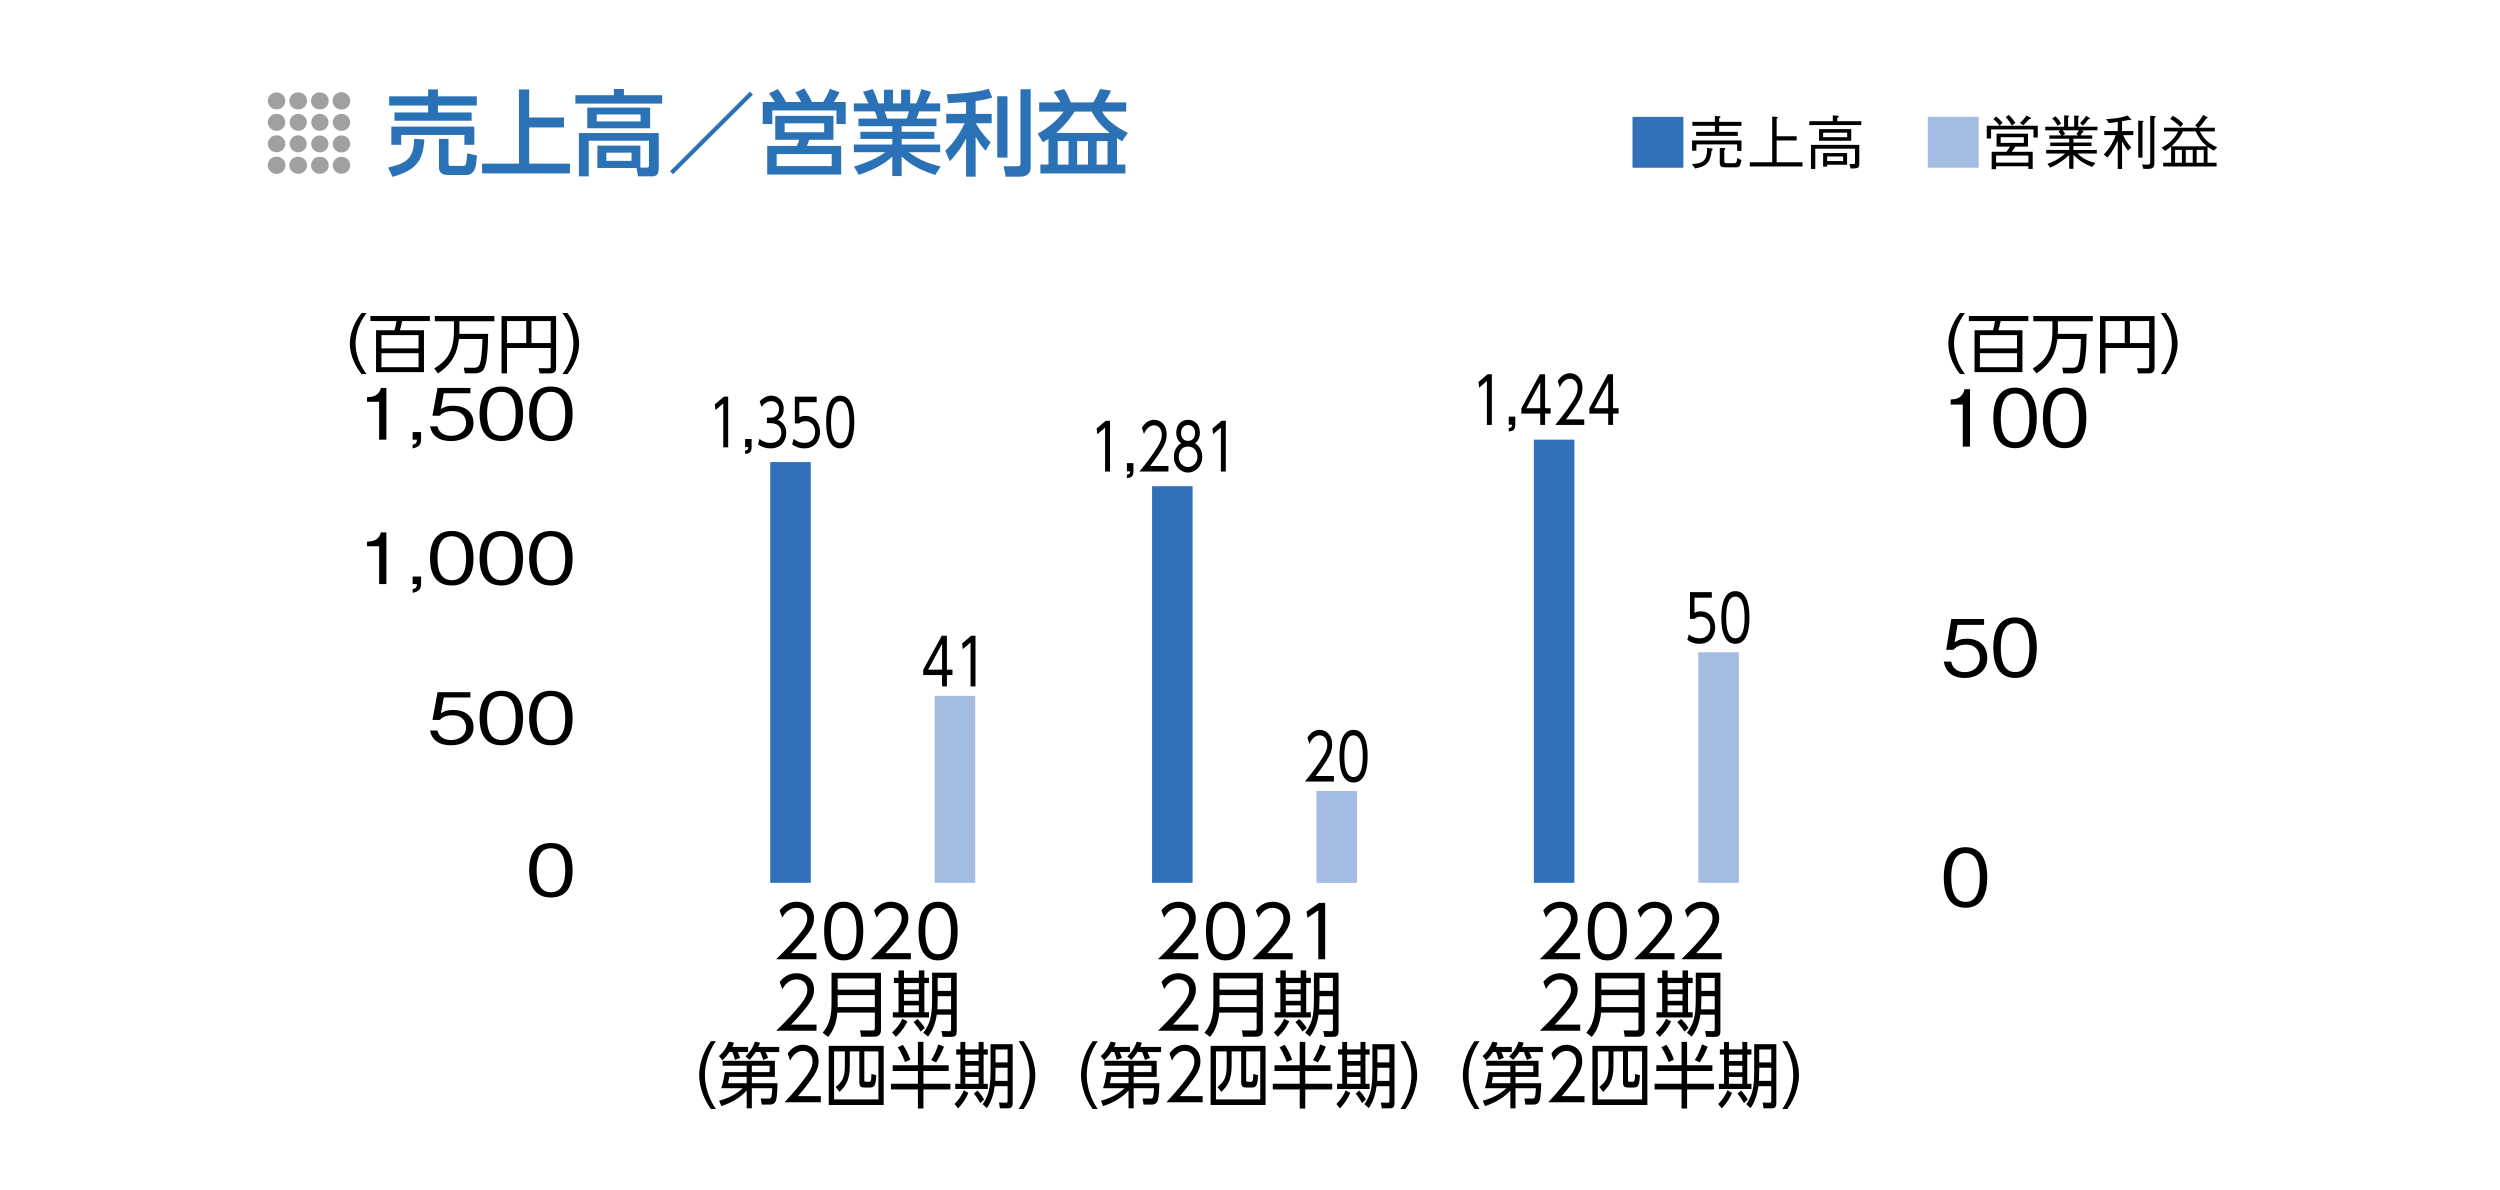 <?xml version="1.0" encoding="utf-8"?>
<!-- Generator: Adobe Illustrator 25.4.1, SVG Export Plug-In . SVG Version: 6.00 Build 0)  -->
<svg version="1.1" id="レイヤー_1" xmlns="http://www.w3.org/2000/svg" xmlns:xlink="http://www.w3.org/1999/xlink" x="0px"
	 y="0px" width="420px" height="200px" viewBox="0 0 420 200" enable-background="new 0 0 420 200" xml:space="preserve">
<g>
	<path fill="#3071B9" d="M282.808,19.633v8.549h-8.549v-8.549H282.808z"/>
</g>
<g>
	<path d="M287.544,25.336c-0.219,1.764-0.635,2.607-2.777,2.965l-0.516-0.754c1.656-0.049,2.579-0.396,2.549-2.707l0.675,0.088
		c0.089,0.01,0.258,0.041,0.258,0.139C287.732,25.137,287.613,25.265,287.544,25.336z M291.837,25.355v-1.092h-6.843v1.061h-0.725
		v-1.725h8.292v1.756H291.837z M288.823,21.14v1.01h3.124v0.676h-7.002V22.15h3.154v-1.01h-3.779v-0.666h3.779v-0.98l0.684,0.02
		c0.06,0,0.268,0.01,0.268,0.119c0,0.049-0.029,0.098-0.228,0.238v0.604h3.739v0.666H288.823z M291.61,28.111h-1.746
		c-0.694,0-0.942-0.129-0.942-0.832V24.84l0.685,0.029c0.09,0,0.248,0.029,0.248,0.139c0,0.09-0.119,0.158-0.179,0.199v1.814
		c0,0.277,0.021,0.396,0.417,0.396h1.16c0.367,0,0.516,0,0.615-0.873l0.685,0.357C292.364,28.111,292.026,28.111,291.61,28.111z"/>
	<path d="M293.963,27.963V27.26h3.769v-7.678l0.734,0.051c0.069,0,0.198,0.029,0.198,0.119c0,0.078-0.069,0.119-0.188,0.178v2.965
		h3.362v0.705h-3.362v3.66h4.344v0.703H293.963z"/>
	<path d="M303.955,21.012v-0.646h3.957v-1l0.804,0.088c0.06,0.01,0.208,0.029,0.208,0.129c0,0.09-0.069,0.129-0.268,0.258v0.525
		h4.036v0.646H303.955z M312.068,28.191c-0.238,0.109-0.556,0.119-1.171,0.119l-0.188-0.773c0.229,0.01,0.506,0.029,0.615,0.029
		c0.317,0,0.317-0.068,0.317-0.387v-2.191h-6.675v3.393h-0.725v-4.037h8.123v3.035C312.365,27.756,312.365,28.053,312.068,28.191z
		 M305.601,23.648v-1.953h5.405v1.953H305.601z M310.322,22.291h-4.037v0.764h4.037V22.291z M306.96,27.676v0.316h-0.675v-2.279
		h4.027v1.963H306.96z M309.647,26.287h-2.688v0.773h2.688V26.287z"/>
</g>
<g>
	<path fill="#A3BCE2" d="M332.415,19.633v8.549h-8.549v-8.549H332.415z"/>
</g>
<g>
	<path d="M335.343,19.562c0.387,0.297,0.704,0.596,1.092,1.061l-0.517,0.496h6.428v1.984h-0.725v-1.369h-7.121v1.527h-0.724v-2.143
		h2.132c-0.337-0.475-0.635-0.783-1.021-1.109L335.343,19.562z M341.493,25.504v2.877h-0.724v-0.447h-5.426v0.496H334.6v-2.926
		h2.479c0.277-0.367,0.437-0.625,0.595-0.873h-2.251v-2.172h5.276v2.172h-2.103c-0.238,0.357-0.407,0.576-0.646,0.873H341.493z
		 M340.769,27.318v-1.189h-5.426v1.189H340.769z M340.005,23.054h-3.889v0.951h3.889V23.054z M337.505,19.304
		c0.367,0.377,0.764,0.824,1.071,1.369l-0.585,0.406c-0.238-0.426-0.525-0.863-1.031-1.418L337.505,19.304z M339.35,20.654
		c0.517-0.467,0.823-0.834,1.111-1.24l0.645,0.338c0.06,0.029,0.119,0.078,0.119,0.139c0,0.109-0.188,0.119-0.317,0.129
		c-0.556,0.625-0.853,0.883-1.012,1.021L339.35,20.654z"/>
	<path d="M349.767,21.892l0.179,0.129c0.04,0.031,0.109,0.08,0.109,0.141c0,0.098-0.119,0.078-0.208,0.068
		c-0.119,0.248-0.219,0.367-0.338,0.516h1.983v0.566h-3.153v0.635h3.024v0.594h-3.024v0.654h3.928v0.596h-3.254
		c0.982,0.953,2.054,1.359,3.035,1.598l-0.575,0.654c-1.26-0.477-2.182-1.072-3.134-2.014v2.33h-0.715v-2.311
		c-0.704,0.686-1.616,1.408-3.203,2.123l-0.446-0.645c0.773-0.268,1.795-0.686,2.976-1.736h-3.193v-0.596h3.867v-0.654h-3.184
		v-0.594h3.184v-0.635h-3.332v-0.566h1.983c-0.148-0.277-0.248-0.416-0.446-0.635l0.288-0.219h-2.52v-0.594h3.174v-1.914
		l0.654,0.039c0.119,0.01,0.198,0.059,0.198,0.109c0,0.049-0.079,0.119-0.188,0.188v1.578h1.021v-1.885l0.654,0.039
		c0.139,0.01,0.188,0.061,0.188,0.09c0,0.049-0.079,0.119-0.159,0.188v1.568h3.233v0.594H349.767z M345.662,21.14
		c-0.188-0.398-0.357-0.686-0.883-1.24l0.525-0.357c0.437,0.387,0.675,0.684,0.972,1.209L345.662,21.14z M346.504,21.892
		c0.208,0.219,0.308,0.357,0.446,0.615l-0.396,0.238h2.568l-0.287-0.238c0.247-0.287,0.327-0.416,0.426-0.615H346.504z
		 M350.838,20.029c-0.277,0.426-0.535,0.723-0.922,1.09l-0.467-0.465c0.506-0.467,0.773-0.814,1.042-1.191l0.466,0.299
		c0.069,0.049,0.159,0.098,0.159,0.178C351.117,20.049,350.938,20.039,350.838,20.029z"/>
	<path d="M356.694,22.697c0.277,0.645,0.605,1.26,1.369,2.092l-0.575,0.516c-0.486-0.645-0.734-1.08-0.982-1.557V28.4h-0.724v-4.752
		c-0.427,0.953-0.893,1.826-1.726,2.816l-0.625-0.494c1.091-1.162,1.636-2.213,2.013-3.273h-1.934v-0.676h2.271v-1.547
		c-0.565,0.1-0.942,0.148-1.498,0.199l-0.466-0.664c1.487-0.061,2.459-0.209,3.62-0.596l0.525,0.555
		c0.03,0.031,0.089,0.1,0.089,0.139c0,0.051-0.049,0.08-0.108,0.08c-0.09,0-0.219-0.029-0.268-0.039
		c-0.179,0.039-0.407,0.088-1.171,0.217v1.656h1.895v0.676H356.694z M359.947,20.594v5.893h-0.724v-6.229l0.675,0.049
		c0.079,0.01,0.198,0.02,0.198,0.1C360.096,20.474,360.037,20.525,359.947,20.594z M361.931,19.83v7.678
		c0,0.723-0.486,0.873-1.141,0.873c-0.149,0-0.229,0-0.715-0.021l-0.208-0.742c0.229,0.02,0.625,0.049,0.853,0.049
		c0.517,0,0.517-0.178,0.517-0.566v-7.656l0.733,0.061c0.198,0.02,0.198,0.107,0.198,0.119
		C362.169,19.681,362.07,19.742,361.931,19.83z"/>
	<path d="M364.751,24.601c-0.348,0.307-0.586,0.506-1.012,0.773l-0.596-0.566c1.389-0.703,2.262-1.666,2.777-2.736h-2.37v-0.615
		h5.663l-0.417-0.396c0.596-0.605,0.982-1.141,1.35-1.756l0.625,0.357c0.029,0.02,0.108,0.068,0.108,0.119
		c0,0.078-0.089,0.1-0.218,0.119c-0.496,0.713-0.764,1.08-1.27,1.557h2.697v0.615h-2.509c0.733,1.457,1.766,2.172,2.916,2.688
		l-0.575,0.545c-0.377-0.188-0.596-0.326-1.052-0.645v2.678h1.518v0.625h-8.976v-0.625h1.339V24.601z M365.008,19.443
		c0.535,0.277,1.2,0.725,1.775,1.359l-0.467,0.545c-0.466-0.506-1.21-1.07-1.706-1.369L365.008,19.443z M370.791,24.582
		c-0.883-0.705-1.408-1.43-1.914-2.51h-2.152c-0.357,0.793-0.813,1.479-1.925,2.51H370.791z M365.415,27.338h1.141v-2.162h-1.141
		V27.338z M367.21,27.338h1.171v-2.162h-1.171V27.338z M369.035,25.176v2.162h1.19v-2.162H369.035z"/>
</g>
<path fill="#9FA0A0" d="M46.49,18.376h-0.048c-0.796,0-1.442-0.638-1.442-1.426c0-0.786,0.646-1.424,1.442-1.424h0.048
	c0.796,0,1.442,0.638,1.442,1.424C47.932,17.738,47.286,18.376,46.49,18.376"/>
<path fill="#9FA0A0" d="M50.137,18.377h-0.088c-0.798,0-1.446-0.64-1.446-1.424c0-0.788,0.648-1.428,1.446-1.428h0.088
	c0.794,0,1.442,0.64,1.442,1.428C51.579,17.737,50.931,18.377,50.137,18.377 M53.781,18.377h-0.088c-0.794,0-1.442-0.64-1.442-1.424
	c0-0.788,0.648-1.428,1.442-1.428h0.088c0.798,0,1.442,0.64,1.442,1.428C55.223,17.737,54.579,18.377,53.781,18.377 M57.341,18.377
	L57.341,18.377c-0.798,0-1.446-0.64-1.446-1.424c0-0.788,0.648-1.428,1.446-1.428c0.682,0,1.276,0.478,1.412,1.14
	c0.02,0.092,0.03,0.19,0.03,0.288C58.783,17.737,58.135,18.377,57.341,18.377"/>
<path fill="#9FA0A0" d="M57.388,18.376H57.34c-0.796,0-1.442-0.638-1.442-1.426c0-0.786,0.646-1.424,1.442-1.424h0.048
	c0.796,0,1.442,0.638,1.442,1.424C58.83,17.738,58.184,18.376,57.388,18.376"/>
<path fill="#9FA0A0" d="M57.388,21.981H57.34c-0.796,0-1.442-0.638-1.442-1.426c0-0.786,0.646-1.424,1.442-1.424h0.048
	c0.796,0,1.442,0.638,1.442,1.424C58.83,21.343,58.184,21.981,57.388,21.981"/>
<path fill="#9FA0A0" d="M57.388,25.604H57.34c-0.796,0-1.442-0.638-1.442-1.426c0-0.786,0.646-1.424,1.442-1.424h0.048
	c0.796,0,1.442,0.638,1.442,1.424C58.83,24.966,58.184,25.604,57.388,25.604"/>
<path fill="#9FA0A0" d="M46.49,21.981h-0.048c-0.796,0-1.442-0.638-1.442-1.426c0-0.786,0.646-1.424,1.442-1.424h0.048
	c0.796,0,1.442,0.638,1.442,1.424C47.932,21.343,47.286,21.981,46.49,21.981"/>
<path fill="#9FA0A0" d="M46.49,25.585h-0.048c-0.796,0-1.442-0.638-1.442-1.426c0-0.786,0.646-1.424,1.442-1.424h0.048
	c0.796,0,1.442,0.638,1.442,1.424C47.932,24.947,47.286,25.585,46.49,25.585"/>
<path fill="#9FA0A0" d="M50.107,21.981c-0.796,0-1.45-0.638-1.45-1.426c0-0.786,0.638-1.424,1.434-1.424h0.016
	c0.796,0,1.442,0.638,1.442,1.424C51.549,21.343,50.903,21.981,50.107,21.981"/>
<path fill="#9FA0A0" d="M53.74,21.981c-0.796,0-1.45-0.638-1.45-1.426c0-0.786,0.638-1.424,1.434-1.424h0.016
	c0.796,0,1.442,0.638,1.442,1.424C55.182,21.343,54.536,21.981,53.74,21.981"/>
<path fill="#9FA0A0" d="M53.74,25.604h-0.016c-0.796,0-1.442-0.638-1.442-1.426c0-0.786,0.646-1.424,1.442-1.424
	s1.45,0.638,1.45,1.424C55.174,24.966,54.536,25.604,53.74,25.604"/>
<path fill="#9FA0A0" d="M50.107,25.585h-0.016c-0.796,0-1.442-0.638-1.442-1.426c0-0.786,0.646-1.424,1.442-1.424
	s1.45,0.638,1.45,1.424C51.541,24.947,50.903,25.585,50.107,25.585"/>
<path fill="#9FA0A0" d="M57.388,29.19H57.34c-0.796,0-1.442-0.638-1.442-1.426c0-0.786,0.646-1.424,1.442-1.424h0.048
	c0.796,0,1.442,0.638,1.442,1.424C58.83,28.552,58.184,29.19,57.388,29.19"/>
<path fill="#9FA0A0" d="M46.489,29.188c-0.794,0-1.442-0.636-1.442-1.424c0-0.786,0.648-1.426,1.442-1.426
	c0.796,0,1.446,0.64,1.446,1.426C47.935,28.552,47.285,29.188,46.489,29.188 M50.137,29.188h-0.088
	c-0.798,0-1.446-0.636-1.446-1.424c0-0.786,0.648-1.426,1.446-1.426h0.088c0.794,0,1.442,0.64,1.442,1.426
	C51.579,28.552,50.931,29.188,50.137,29.188 M53.781,29.188h-0.088c-0.794,0-1.442-0.636-1.442-1.424
	c0-0.786,0.648-1.426,1.442-1.426h0.088c0.798,0,1.446,0.64,1.446,1.426C55.227,28.552,54.579,29.188,53.781,29.188"/>
<path fill="#9FA0A0" d="M46.49,29.19h-0.048c-0.796,0-1.442-0.638-1.442-1.426c0-0.786,0.646-1.424,1.442-1.424h0.048
	c0.796,0,1.442,0.638,1.442,1.424C47.932,28.552,47.286,29.19,46.49,29.19"/>
<g>
	<path fill="#2B71B5" d="M71.297,23.437c-0.265,3.883-1.591,5.146-5.349,6.285l-0.748-1.576c2.947-0.686,4.382-1.434,4.366-4.834
		L71.297,23.437z M65.372,16.185h6.55v-1.17h1.653v1.17h6.534v1.545h-6.534v1.168h5.66v1.389H66.276v-1.389h5.646V17.73h-6.55
		V16.185z M65.746,21.269h13.941v3.057h-1.668v-1.652h-10.62v1.652h-1.653V21.269z M80.14,26.135
		c-0.109,1.123-0.203,1.934-0.406,2.34c-0.437,0.857-1.029,0.92-1.31,0.92h-3.259c-0.469,0-1.42-0.141-1.42-1.232v-4.818h1.606
		v4.148c0,0.219,0.016,0.373,0.297,0.373h2.308c0.109,0,0.28-0.123,0.343-0.389c0.078-0.312,0.172-1.498,0.203-1.73L80.14,26.135z"
		/>
	<path fill="#2B71B5" d="M88.9,15.031v4.711h5.849v1.668H88.9v6.082h6.847v1.637H80.994v-1.637h6.191V15.031H88.9z"/>
	<path fill="#2B71B5" d="M111.244,17.402H96.663v-1.404h6.472v-1.045h1.685v1.045h6.425V17.402z M100.359,28.224v-3.758h7.22v3.695
		h1.076c0.249,0,0.374-0.094,0.374-0.404V23.64H98.908v5.988h-1.652v-7.268h13.411v5.988c0,1.248-0.826,1.279-0.951,1.279h-2.526
		l-0.25-1.404H100.359z M109.216,21.551H98.659v-3.479h10.558V21.551z M107.61,19.226h-7.36v1.17h7.36V19.226z M106.097,25.652
		h-4.226v1.371h4.226V25.652z"/>
	<path fill="#2B71B5" d="M126.505,15.888l-13.427,13.381l-0.515-0.5l13.427-13.379L126.505,15.888z"/>
	<path fill="#2B71B5" d="M134.595,17.137c-0.093-0.172-0.515-0.951-0.967-1.605l1.497-0.688c0.671,1.061,0.921,1.482,1.279,2.293
		h1.887c0.546-0.857,0.826-1.449,1.139-2.215l1.606,0.578c-0.312,0.686-0.796,1.402-0.968,1.637h2.012v3.711h-1.559v-2.291h-10.776
		v2.291h-1.606v-3.711h2.043c-0.515-0.795-0.826-1.232-0.982-1.449l1.466-0.719c0.328,0.438,0.78,1.045,1.389,2.168H134.595z
		 M140.023,23.484h-4.086l-0.359,1.029h5.739v4.803h-12.429v-4.803h4.975c0.172-0.328,0.312-0.656,0.39-1.029h-4.008v-4.023h9.778
		V23.484z M139.726,25.885h-9.247v2.012h9.247V25.885z M138.463,20.724h-6.644v1.496h6.644V20.724z"/>
	<path fill="#2B71B5" d="M157.127,29.394c-1.685-0.562-3.649-1.264-5.646-3.088v3.275h-1.575v-3.26
		c-0.998,0.873-2.339,1.934-5.63,3.057l-0.811-1.389c3.228-0.982,4.569-1.918,5.271-2.416h-5.286v-1.295h6.456v-0.936h-5.364v-1.201
		h5.364v-0.936h-5.692v-1.279h3.166c-0.062-0.248-0.28-0.967-0.421-1.215h-3.509v-1.342h2.448c-0.109-0.234-0.608-1.295-0.904-1.934
		l1.622-0.469c0.39,0.75,0.623,1.373,0.936,2.402h0.951v-2.293h1.528v2.293h1.356v-2.293h1.528v2.293h1.014
		c0.296-0.639,0.687-1.73,0.857-2.402l1.622,0.469c-0.047,0.141-0.39,1.107-0.857,1.934h2.401v1.342h-3.54
		c-0.078,0.201-0.374,1.045-0.437,1.215h3.353v1.279h-5.848v0.936h5.489v1.201h-5.489v0.936h6.472v1.295h-5.287
		c1.841,1.371,3.447,1.934,5.365,2.4L157.127,29.394z M152.323,19.928c0.109-0.248,0.234-0.592,0.374-1.215h-4.085
		c0.077,0.17,0.358,1.029,0.437,1.215H152.323z"/>
	<path fill="#2B71B5" d="M162.299,17.137c-0.857,0.078-1.684,0.125-3.01,0.188l-0.218-1.482c0.748-0.031,4.725-0.186,7.033-0.92
		l0.593,1.467c-0.483,0.156-1.107,0.344-2.792,0.576v2.168h2.698v1.576h-2.667c0.405,0.701,1.154,1.902,2.479,3.195l-0.842,1.42
		c-0.468-0.516-0.936-1.045-1.669-2.355v6.707h-1.606V23.25c-0.936,1.887-2.042,3.119-2.729,3.852l-0.749-1.793
		c1.342-1.248,2.309-2.682,3.244-4.6h-3.088v-1.576h3.321V17.137z M169.254,16.17v10.309h-1.715V16.17H169.254z M173.154,15v13.131
		c0,1.451-1.311,1.545-1.669,1.545h-2.526l-0.343-1.748h2.339c0.39,0,0.483-0.109,0.483-0.42V15H173.154z"/>
	<path fill="#2B71B5" d="M176.143,23.328c-0.358,0.25-0.577,0.359-0.936,0.576l-0.873-1.449c1.715-0.936,3.337-2.277,4.366-3.711
		h-4.117v-1.545h3.571c-0.39-0.717-0.967-1.543-1.154-1.777l1.778-0.469c0.607,0.92,1.045,2.043,1.122,2.246h3.759
		c0.452-0.639,0.795-1.404,1.154-2.246l1.84,0.266c-0.25,0.67-0.92,1.777-1.045,1.98h3.587v1.545h-4.039
		c0.889,1.762,3.321,3.102,4.319,3.586l-0.967,1.42c-0.28-0.172-0.483-0.297-0.857-0.547v4.445h1.419v1.496h-14.284v-1.496h1.356
		V23.328z M186.451,22.33c-1.809-1.389-2.589-2.729-3.057-3.586h-2.869c-0.358,0.529-1.17,1.918-3.088,3.586H186.451z
		 M177.703,23.703v3.945h1.809v-3.945H177.703z M180.961,23.703v3.945h1.825v-3.945H180.961z M184.237,23.703v3.945h1.824v-3.945
		H184.237z"/>
</g>
<g>
	<path d="M60.726,62.84c-1.566-1.977-1.955-3.953-1.955-5.121c0-1.166,0.389-3.143,1.955-5.121h0.854
		c-1.134,1.471-1.848,3.252-1.848,5.121c0,0.432,0,2.711,1.848,5.121H60.726z"/>
	<path d="M71.225,55.482v7.033h-8.048v-7.033h3.101c0.107-0.377,0.227-0.875,0.335-1.545h-4.387v-0.854h9.993v0.854h-4.646
		c-0.194,0.865-0.248,1.059-0.389,1.545H71.225z M64.085,56.304v2.225h6.233v-2.225H64.085z M64.085,59.34v2.344h6.233V59.34H64.085
		z"/>
	<path d="M82.006,56.088c-0.032,2.625-0.173,5.121-0.788,6.018c-0.313,0.453-0.919,0.615-1.47,0.615h-1.652l-0.184-0.951
		l1.793,0.012c0.281,0,0.638-0.098,0.811-0.422c0.312-0.615,0.519-2.451,0.529-4.408h-3.943c-0.271,2.205-0.973,4.074-3.522,5.791
		l-0.626-0.832c2.096-1.307,3.306-2.797,3.306-6.395v-1.545H73.05v-0.887h10.004v0.887h-5.877v1.576c0,0.238,0,0.412-0.011,0.541
		H82.006z"/>
	<path d="M93.424,61.812c0,0.617-0.367,0.92-0.962,0.92h-1.804l-0.173-0.875l1.707,0.01c0.194,0,0.324-0.043,0.324-0.303v-3.1
		h-7.336v4.268h-0.918v-9.637h9.161V61.812z M85.181,53.937v3.695h3.23v-3.695H85.181z M89.287,53.937v3.695h3.23v-3.695H89.287z"/>
	<path d="M94.481,62.84c1.848-2.41,1.848-4.689,1.848-5.121c0-1.869-0.713-3.65-1.848-5.121h0.854
		c1.566,1.979,1.956,3.955,1.956,5.121c0,1.168-0.39,3.145-1.956,5.121H94.481z"/>
</g>
<g>
	<path d="M92.555,150.783c-2.96,0-3.66-2.393-3.66-4.582s0.7-4.582,3.66-4.582s3.647,2.416,3.647,4.582
		C96.203,148.379,95.515,150.783,92.555,150.783z M92.555,142.512c-1.89,0-2.404,1.736-2.404,3.689c0,2.035,0.555,3.689,2.404,3.689
		c1.863,0,2.405-1.666,2.405-3.689C94.96,144.189,94.419,142.512,92.555,142.512z"/>
</g>
<g>
	<path d="M75.745,125.211c-2.088,0-3.211-0.988-3.502-2.477h1.256c0.198,1.037,1.149,1.596,2.246,1.596
		c1.361,0,2.563-0.738,2.563-2.131c0-0.404-0.158-2.035-2.339-2.035c-0.595,0-1.533,0.131-2.074,0.785h-1.242l0.858-4.664h5.511
		v0.893h-4.467l-0.489,2.654c0.344-0.215,0.899-0.561,2.062-0.561c1.97,0,3.423,1.012,3.423,2.916
		C79.55,124.176,77.793,125.211,75.745,125.211z"/>
	<path d="M84.229,125.211c-2.96,0-3.66-2.393-3.66-4.582s0.7-4.582,3.66-4.582s3.647,2.416,3.647,4.582
		C87.877,122.806,87.189,125.211,84.229,125.211z M84.229,116.939c-1.89,0-2.404,1.736-2.404,3.689c0,2.035,0.555,3.689,2.404,3.689
		c1.863,0,2.405-1.666,2.405-3.689C86.634,118.617,86.092,116.939,84.229,116.939z"/>
	<path d="M92.554,125.211c-2.96,0-3.66-2.393-3.66-4.582s0.7-4.582,3.66-4.582s3.647,2.416,3.647,4.582
		C96.202,122.806,95.514,125.211,92.554,125.211z M92.554,116.939c-1.89,0-2.404,1.736-2.404,3.689c0,2.035,0.555,3.689,2.404,3.689
		c1.863,0,2.405-1.666,2.405-3.689C94.96,118.617,94.418,116.939,92.554,116.939z"/>
</g>
<g>
	<path d="M63.693,98.127v-6.355h-2.035v-0.773c0.858-0.049,1.93-0.107,2.339-1.559h0.912v8.688H63.693z"/>
	<path d="M69.323,99.603v-0.619c0.516-0.143,0.688-0.262,0.728-0.857h-0.728v-1.273h1.414v1.262
		C70.737,99.258,69.984,99.435,69.323,99.603z"/>
	<path d="M75.903,98.365c-2.96,0-3.66-2.393-3.66-4.582s0.7-4.582,3.66-4.582s3.647,2.416,3.647,4.582
		C79.55,95.961,78.863,98.365,75.903,98.365z M75.903,90.094c-1.89,0-2.404,1.736-2.404,3.689c0,2.035,0.555,3.689,2.404,3.689
		c1.863,0,2.405-1.666,2.405-3.689C78.308,91.771,77.766,90.094,75.903,90.094z"/>
	<path d="M84.229,98.365c-2.96,0-3.66-2.393-3.66-4.582s0.7-4.582,3.66-4.582s3.647,2.416,3.647,4.582
		C87.877,95.961,87.189,98.365,84.229,98.365z M84.229,90.094c-1.89,0-2.404,1.736-2.404,3.689c0,2.035,0.555,3.689,2.404,3.689
		c1.863,0,2.405-1.666,2.405-3.689C86.634,91.771,86.092,90.094,84.229,90.094z"/>
	<path d="M92.555,98.365c-2.96,0-3.66-2.393-3.66-4.582s0.7-4.582,3.66-4.582s3.647,2.416,3.647,4.582
		C96.203,95.961,95.515,98.365,92.555,98.365z M92.555,90.094c-1.89,0-2.404,1.736-2.404,3.689c0,2.035,0.555,3.689,2.404,3.689
		c1.863,0,2.405-1.666,2.405-3.689C94.96,91.771,94.419,90.094,92.555,90.094z"/>
</g>
<g>
	<path d="M63.693,73.863v-6.355h-2.035v-0.773c0.858-0.049,1.93-0.107,2.339-1.559h0.912v8.688H63.693z"/>
	<path d="M69.323,75.34v-0.619c0.516-0.143,0.688-0.262,0.728-0.857h-0.728V72.59h1.414v1.262
		C70.737,74.994,69.984,75.172,69.323,75.34z"/>
	<path d="M75.745,74.101c-2.088,0-3.211-0.988-3.502-2.477h1.256c0.198,1.037,1.149,1.596,2.246,1.596
		c1.361,0,2.563-0.738,2.563-2.131c0-0.404-0.158-2.035-2.339-2.035c-0.595,0-1.533,0.131-2.074,0.785h-1.242l0.858-4.664h5.511
		v0.893h-4.467l-0.489,2.654c0.344-0.215,0.899-0.561,2.062-0.561c1.97,0,3.423,1.012,3.423,2.916
		C79.55,73.066,77.793,74.101,75.745,74.101z"/>
	<path d="M84.229,74.101c-2.96,0-3.66-2.393-3.66-4.582c0-2.189,0.7-4.582,3.66-4.582s3.647,2.416,3.647,4.582
		C87.877,71.697,87.189,74.101,84.229,74.101z M84.229,65.83c-1.89,0-2.404,1.736-2.404,3.689c0,2.035,0.555,3.689,2.404,3.689
		c1.863,0,2.405-1.666,2.405-3.689C86.634,67.508,86.092,65.83,84.229,65.83z"/>
	<path d="M92.555,74.101c-2.96,0-3.66-2.393-3.66-4.582c0-2.189,0.7-4.582,3.66-4.582s3.647,2.416,3.647,4.582
		C96.203,71.697,95.515,74.101,92.555,74.101z M92.555,65.83c-1.89,0-2.404,1.736-2.404,3.689c0,2.035,0.555,3.689,2.404,3.689
		c1.863,0,2.405-1.666,2.405-3.689C94.96,67.508,94.419,65.83,92.555,65.83z"/>
</g>
<g>
	<path d="M329.27,62.84c-1.566-1.977-1.955-3.953-1.955-5.121c0-1.166,0.389-3.143,1.955-5.121h0.854
		c-1.134,1.471-1.847,3.252-1.847,5.121c0,0.432,0,2.711,1.847,5.121H329.27z"/>
	<path d="M339.769,55.482v7.033h-8.048v-7.033h3.101c0.107-0.377,0.227-0.875,0.335-1.545h-4.387v-0.854h9.993v0.854h-4.646
		c-0.194,0.865-0.248,1.059-0.389,1.545H339.769z M332.628,56.304v2.225h6.233v-2.225H332.628z M332.628,59.34v2.344h6.233V59.34
		H332.628z"/>
	<path d="M350.55,56.088c-0.032,2.625-0.173,5.121-0.788,6.018c-0.313,0.453-0.919,0.615-1.47,0.615h-1.652l-0.184-0.951
		l1.793,0.012c0.281,0,0.638-0.098,0.811-0.422c0.312-0.615,0.519-2.451,0.529-4.408h-3.943c-0.271,2.205-0.973,4.074-3.521,5.791
		l-0.627-0.832c2.096-1.307,3.306-2.797,3.306-6.395v-1.545h-3.209v-0.887h10.004v0.887h-5.877v1.576c0,0.238,0,0.412-0.011,0.541
		H350.55z"/>
	<path d="M361.968,61.812c0,0.617-0.367,0.92-0.962,0.92h-1.804l-0.173-0.875l1.707,0.01c0.194,0,0.323-0.043,0.323-0.303v-3.1
		h-7.335v4.268h-0.918v-9.637h9.161V61.812z M353.725,53.937v3.695h3.23v-3.695H353.725z M357.831,53.937v3.695h3.229v-3.695
		H357.831z"/>
	<path d="M363.025,62.84c1.848-2.41,1.848-4.689,1.848-5.121c0-1.869-0.713-3.65-1.848-5.121h0.854
		c1.566,1.979,1.956,3.955,1.956,5.121c0,1.168-0.39,3.145-1.956,5.121H363.025z"/>
</g>
<g>
	<path d="M265.46,160.121v1.033h-6.781c0.758-0.746,2.044-1.996,3.307-3.463c1.442-1.672,1.924-2.465,1.924-3.439
		c0-1.143-0.854-1.73-1.779-1.73c-1.491,0-2.188,1.25-2.405,1.635l-0.457-1.203c0.71-0.938,1.695-1.467,2.862-1.467
		c1.202,0,2.909,0.686,2.909,2.754c0,0.914-0.276,1.672-1.238,2.91c-0.505,0.648-1.274,1.574-2.621,2.971H265.46z"/>
	<path d="M266.752,156.416c0-0.949,0-4.93,3.282-4.93s3.282,3.98,3.282,4.93c0,0.951,0,4.932-3.282,4.932
		S266.752,157.379,266.752,156.416z M272.186,156.416c0-1.574-0.24-3.895-2.152-3.895c-1.888,0-2.152,2.26-2.152,3.895
		c0,1.695,0.289,3.896,2.152,3.896C271.921,160.312,272.186,158.041,272.186,156.416z"/>
	<path d="M281.318,160.121v1.033h-6.781c0.758-0.746,2.044-1.996,3.307-3.463c1.443-1.672,1.924-2.465,1.924-3.439
		c0-1.143-0.854-1.73-1.779-1.73c-1.491,0-2.188,1.25-2.405,1.635l-0.457-1.203c0.71-0.938,1.695-1.467,2.862-1.467
		c1.202,0,2.909,0.686,2.909,2.754c0,0.914-0.276,1.672-1.238,2.91c-0.505,0.648-1.274,1.574-2.621,2.971H281.318z"/>
	<path d="M289.248,160.121v1.033h-6.781c0.758-0.746,2.044-1.996,3.307-3.463c1.443-1.672,1.924-2.465,1.924-3.439
		c0-1.143-0.853-1.73-1.779-1.73c-1.491,0-2.188,1.25-2.405,1.635l-0.457-1.203c0.71-0.938,1.695-1.467,2.862-1.467
		c1.202,0,2.909,0.686,2.909,2.754c0,0.914-0.276,1.672-1.238,2.91c-0.505,0.648-1.274,1.574-2.621,2.971H289.248z"/>
</g>
<g>
	<path d="M265.472,172.135v1.033h-6.781c0.758-0.746,2.044-1.996,3.307-3.463c1.443-1.672,1.924-2.465,1.924-3.439
		c0-1.143-0.854-1.73-1.779-1.73c-1.491,0-2.188,1.25-2.405,1.635l-0.457-1.203c0.71-0.938,1.695-1.467,2.862-1.467
		c1.202,0,2.909,0.686,2.909,2.754c0,0.914-0.276,1.672-1.238,2.91c-0.505,0.648-1.274,1.574-2.621,2.971H265.472z"/>
	<path d="M276.3,173.023c0,0.602-0.241,1.143-1.143,1.143h-2.2l-0.169-1.059l2.093,0.012c0.312,0,0.385-0.119,0.385-0.408v-2.598
		h-6.289c-0.156,1.889-0.817,3.26-1.562,4.088l-0.914-0.709c0.565-0.709,1.491-1.863,1.491-4.762v-5.303h8.309V173.023z
		 M269.025,164.367v1.898h6.241v-1.898H269.025z M269.025,167.179v2.008h6.241v-2.008H269.025z"/>
	<path d="M278.154,173.457c0.686-0.625,1.311-1.336,1.731-2.297l0.854,0.42c-0.216,0.457-0.709,1.492-1.924,2.609L278.154,173.457z
		 M280.162,163.031v1.238h2.501v-1.238h0.926v1.238h0.782v0.891h-0.782v4.906h0.782v0.865h-6.084v-0.865h0.962v-4.906h-0.782v-0.891
		h0.782v-1.238H280.162z M282.663,165.16h-2.501v1.07h2.501V165.16z M282.663,167.023h-2.501v1.107h2.501V167.023z M282.663,168.912
		h-2.501v1.154h2.501V168.912z M282.975,173.312c-0.564-0.891-0.985-1.359-1.202-1.6l0.661-0.518
		c0.217,0.205,0.806,0.783,1.239,1.504L282.975,173.312z M289.024,173.301c0,0.758-0.385,0.889-0.95,0.889h-1.431l-0.181-0.986
		l1.263,0.037c0.229,0.012,0.349-0.049,0.349-0.35v-2.428h-2.405c-0.18,1.287-0.648,2.682-1.467,3.68l-0.793-0.65
		c1.034-1.383,1.479-2.525,1.479-5.615v-4.473h4.137V173.301z M288.074,167.361h-2.248v0.516c0,0.422-0.013,0.795-0.049,1.695h2.297
		V167.361z M288.074,164.295h-2.248v2.176h2.248V164.295z"/>
</g>
<g>
	<path d="M247.712,186.314c-1.566-2.201-1.955-4.4-1.955-5.699s0.389-3.5,1.955-5.699h0.854c-1.134,1.635-1.848,3.619-1.848,5.699
		c0,0.48,0,3.018,1.848,5.699H247.712z"/>
	<path d="M253.977,175.888v0.854h-1.739c0.205,0.434,0.248,0.566,0.399,0.986l-0.875,0.324c-0.097-0.457-0.313-1.033-0.421-1.311
		h-0.508c-0.065,0.109-0.529,0.818-1.178,1.383l-0.583-0.709c0.453-0.373,1.091-0.961,1.652-2.416l0.875,0.156
		c-0.075,0.264-0.118,0.408-0.27,0.732H253.977z M253.74,183.211c-0.778,0.891-2.204,1.949-4.257,2.609l-0.378-0.9
		c0.604-0.17,2.452-0.65,3.965-2.105h-3.619c0.162-0.445,0.389-1.117,0.626-2.693h3.663v-1.082h-4.052v-0.83h8.783v2.707h-3.867
		v1.057h4.31c0,0.229-0.032,2.441-0.291,2.982c-0.26,0.529-0.605,0.613-1.026,0.613h-1.329l-0.173-1.021l1.286,0.012
		c0.529,0,0.54-0.109,0.647-1.744h-3.424v3.379h-0.864V183.211z M253.74,180.916h-2.917c-0.032,0.156-0.194,0.984-0.217,1.057h3.134
		V180.916z M259.206,175.888v0.854h-2.29c0.075,0.145,0.346,0.746,0.421,0.986l-0.82,0.35c-0.033-0.109-0.281-0.842-0.497-1.336
		h-0.778c-0.464,0.723-0.745,1.01-1.026,1.311l-0.681-0.576c0.313-0.301,1.124-1.082,1.589-2.477l0.854,0.168
		c-0.076,0.252-0.141,0.445-0.271,0.721H259.206z M254.604,180.121h2.992v-1.082h-2.992V180.121z"/>
	<path d="M266.195,184.15v1.033h-6.093c0.681-0.746,1.836-1.996,2.971-3.463c1.296-1.672,1.729-2.465,1.729-3.439
		c0-1.143-0.767-1.73-1.599-1.73c-1.34,0-1.967,1.25-2.161,1.635l-0.41-1.203c0.638-0.938,1.523-1.467,2.571-1.467
		c1.08,0,2.614,0.686,2.614,2.754c0,0.914-0.249,1.672-1.113,2.91c-0.453,0.648-1.145,1.574-2.354,2.971H266.195z"/>
	<path d="M267.529,175.709h9.227v9.932h-9.227V175.709z M270.23,176.635h-1.804v8.068h7.443v-8.068h-2.366v4.785
		c0,0.277,0.054,0.312,0.271,0.312h0.508c0.27,0,0.389,0,0.41-1.299l0.821,0.205c-0.076,1.551-0.26,2.068-1.026,2.068h-0.951
		c-0.529,0-0.875-0.109-0.875-0.914v-5.158h-1.599v2.428c0,2.502-0.768,3.451-1.739,4.377l-0.638-0.828
		c0.994-0.795,1.545-1.455,1.545-3.463V176.635z"/>
	<path d="M283.431,175.035v3.932h4.246v0.963h-4.246v2.141h4.526v0.961h-4.526v3.199h-0.929v-3.199h-4.527v-0.961h4.527v-2.141
		h-4.235v-0.963h4.235v-3.932H283.431z M280.331,178.426c-0.075-0.217-0.508-1.43-1.221-2.477l0.854-0.42
		c0.432,0.564,1.026,1.719,1.253,2.5L280.331,178.426z M284.727,178.078c0.486-0.686,1.016-1.924,1.199-2.621l0.962,0.385
		c-0.356,0.926-0.821,1.852-1.34,2.645L284.727,178.078z"/>
	<path d="M288.659,185.472c0.615-0.625,1.177-1.336,1.556-2.297l0.767,0.42c-0.194,0.457-0.638,1.492-1.729,2.609L288.659,185.472z
		 M290.462,175.047v1.238h2.247v-1.238h0.832v1.238h0.702v0.891h-0.702v4.906h0.702v0.865h-5.467v-0.865h0.864v-4.906h-0.702v-0.891
		h0.702v-1.238H290.462z M292.71,177.176h-2.247v1.07h2.247V177.176z M292.71,179.039h-2.247v1.107h2.247V179.039z M292.71,180.928
		h-2.247v1.154h2.247V180.928z M292.991,185.328c-0.508-0.891-0.886-1.359-1.081-1.6l0.595-0.518
		c0.194,0.205,0.724,0.783,1.112,1.504L292.991,185.328z M298.424,185.316c0,0.758-0.346,0.889-0.854,0.889h-1.285l-0.162-0.986
		l1.134,0.037c0.206,0.012,0.313-0.049,0.313-0.35v-2.428h-2.16c-0.162,1.287-0.584,2.682-1.318,3.68l-0.713-0.65
		c0.929-1.383,1.329-2.525,1.329-5.615v-4.473h3.716V185.316z M297.571,179.377h-2.021v0.516c0,0.422-0.011,0.795-0.043,1.695h2.063
		V179.377z M297.571,176.31h-2.021v2.176h2.021V176.31z"/>
	<path d="M299.417,186.314c1.848-2.682,1.848-5.219,1.848-5.699c0-2.08-0.713-4.064-1.848-5.699h0.854
		c1.566,2.199,1.956,4.4,1.956,5.699s-0.39,3.498-1.956,5.699H299.417z"/>
</g>
<g>
	<path d="M249.903,62.875h0.726v8.514h-0.829V64.01l-1.304,1.123l-0.112-0.961L249.903,62.875z"/>
	<path d="M254.567,69.984v1.307c0,0.875-0.311,1.146-1.097,1.189v-0.574c0.501-0.021,0.535-0.248,0.544-0.551h-0.544v-1.371H254.567
		z"/>
	<path d="M258.759,71.388v-1.9h-3.169v-0.887l3.117-5.727h0.864v5.705h0.933v0.908h-0.933v1.9H258.759z M256.419,68.58h2.34v-4.332
		L256.419,68.58z"/>
	<path d="M266.153,70.459v0.93h-4.871c0.544-0.67,1.468-1.793,2.375-3.111c1.036-1.502,1.382-2.215,1.382-3.09
		c0-1.025-0.613-1.555-1.278-1.555c-1.071,0-1.571,1.123-1.728,1.469l-0.328-1.08c0.51-0.844,1.218-1.318,2.056-1.318
		c0.864,0,2.09,0.615,2.09,2.475c0,0.82-0.198,1.5-0.89,2.613c-0.362,0.584-0.915,1.416-1.883,2.668H266.153z"/>
	<path d="M270.177,71.388v-1.9h-3.169v-0.887l3.117-5.727h0.864v5.705h0.933v0.908h-0.933v1.9H270.177z M267.837,68.58h2.34v-4.332
		L267.837,68.58z"/>
</g>
<g>
	<path d="M287.59,100.406h-2.919v2.549c0.224-0.107,0.492-0.248,1.053-0.248c1.59,0,2.428,1.33,2.428,2.701
		c0,1.318-0.795,2.756-2.644,2.756c-0.751,0-1.39-0.207-2.038-0.67l0.251-0.93c0.518,0.453,1.14,0.67,1.779,0.67
		c1.477,0,1.83-1.123,1.83-1.848c0-1.113-0.708-1.793-1.641-1.793c-0.578,0-0.898,0.27-1.027,0.377h-0.743v-4.494h3.671V100.406z"/>
	<path d="M289.188,103.734c0-0.854,0-4.43,2.357-4.43c2.358,0,2.358,3.576,2.358,4.43s0,4.43-2.358,4.43
		C289.188,108.164,289.188,104.597,289.188,103.734z M293.091,103.734c0-1.416-0.172-3.5-1.546-3.5c-1.355,0-1.546,2.029-1.546,3.5
		c0,1.523,0.208,3.5,1.546,3.5C292.902,107.234,293.091,105.191,293.091,103.734z"/>
</g>
<g>
	<path d="M330.21,152.502c-2.96,0-3.66-2.656-3.66-5.086c0-2.432,0.7-5.088,3.66-5.088s3.647,2.682,3.647,5.088
		C333.857,149.834,333.169,152.502,330.21,152.502z M330.21,143.318c-1.89,0-2.404,1.93-2.404,4.098
		c0,2.258,0.555,4.096,2.404,4.096c1.863,0,2.405-1.85,2.405-4.096C332.615,145.181,332.073,143.318,330.21,143.318z"/>
</g>
<g>
	<path d="M330.051,113.898c-2.088,0-3.211-1.096-3.502-2.748h1.256c0.198,1.15,1.149,1.771,2.246,1.771
		c1.361,0,2.563-0.82,2.563-2.365c0-0.449-0.158-2.26-2.339-2.26c-0.595,0-1.533,0.145-2.074,0.871h-1.242l0.858-5.18h5.511v0.992
		h-4.467l-0.489,2.945c0.344-0.238,0.899-0.621,2.062-0.621c1.97,0,3.423,1.123,3.423,3.238
		C333.857,112.75,332.099,113.898,330.051,113.898z"/>
	<path d="M338.536,113.898c-2.96,0-3.66-2.656-3.66-5.086c0-2.432,0.7-5.088,3.66-5.088s3.647,2.682,3.647,5.088
		C342.183,111.23,341.496,113.898,338.536,113.898z M338.536,104.715c-1.89,0-2.404,1.93-2.404,4.098
		c0,2.258,0.555,4.096,2.404,4.096c1.863,0,2.405-1.85,2.405-4.096C340.941,106.578,340.399,104.715,338.536,104.715z"/>
</g>
<g>
	<path d="M329.748,75.031v-7.057h-2.035v-0.859c0.858-0.053,1.93-0.119,2.339-1.73h0.912v9.646H329.748z"/>
	<path d="M338.536,75.295c-2.96,0-3.66-2.656-3.66-5.086c0-2.432,0.7-5.088,3.66-5.088s3.647,2.682,3.647,5.088
		C342.183,72.627,341.496,75.295,338.536,75.295z M338.536,66.111c-1.89,0-2.404,1.93-2.404,4.098c0,2.258,0.555,4.096,2.404,4.096
		c1.863,0,2.405-1.85,2.405-4.096C340.941,67.974,340.399,66.111,338.536,66.111z"/>
	<path d="M346.861,75.295c-2.96,0-3.66-2.656-3.66-5.086c0-2.432,0.7-5.088,3.66-5.088s3.647,2.682,3.647,5.088
		C350.508,72.627,349.821,75.295,346.861,75.295z M346.861,66.111c-1.89,0-2.404,1.93-2.404,4.098c0,2.258,0.555,4.096,2.404,4.096
		c1.863,0,2.405-1.85,2.405-4.096C349.266,67.974,348.724,66.111,346.861,66.111z"/>
</g>
<polygon fill="#3071B9" points="257.692,73.863 261.1,73.863 264.504,73.863 264.504,148.317 261.1,148.317 257.692,148.317 "/>
<polygon fill="#A3BCE2" points="285.315,109.581 288.719,109.579 292.127,109.581 292.127,148.315 288.719,148.315 285.315,148.315 
	"/>
<g>
	<path d="M201.313,160.121v1.033h-6.781c0.758-0.746,2.044-1.996,3.307-3.463c1.442-1.672,1.924-2.465,1.924-3.439
		c0-1.143-0.854-1.73-1.779-1.73c-1.491,0-2.188,1.25-2.405,1.635l-0.457-1.203c0.71-0.938,1.695-1.467,2.862-1.467
		c1.202,0,2.909,0.686,2.909,2.754c0,0.914-0.276,1.672-1.238,2.91c-0.505,0.648-1.274,1.574-2.621,2.971H201.313z"/>
	<path d="M202.605,156.416c0-0.949,0-4.93,3.282-4.93s3.282,3.98,3.282,4.93c0,0.951,0,4.932-3.282,4.932
		S202.605,157.379,202.605,156.416z M208.04,156.416c0-1.574-0.24-3.895-2.152-3.895c-1.888,0-2.152,2.26-2.152,3.895
		c0,1.695,0.289,3.896,2.152,3.896C207.775,160.312,208.04,158.041,208.04,156.416z"/>
	<path d="M217.171,160.121v1.033h-6.781c0.758-0.746,2.044-1.996,3.307-3.463c1.443-1.672,1.924-2.465,1.924-3.439
		c0-1.143-0.854-1.73-1.779-1.73c-1.491,0-2.188,1.25-2.405,1.635l-0.457-1.203c0.71-0.938,1.695-1.467,2.862-1.467
		c1.202,0,2.909,0.686,2.909,2.754c0,0.914-0.276,1.672-1.238,2.91c-0.505,0.648-1.274,1.574-2.621,2.971H217.171z"/>
	<path d="M221.615,151.679h1.01v9.475h-1.154v-8.213l-1.815,1.252l-0.156-1.07L221.615,151.679z"/>
</g>
<g>
	<path d="M201.325,172.135v1.033h-6.781c0.758-0.746,2.044-1.996,3.307-3.463c1.442-1.672,1.924-2.465,1.924-3.439
		c0-1.143-0.854-1.73-1.779-1.73c-1.491,0-2.188,1.25-2.405,1.635l-0.457-1.203c0.71-0.938,1.695-1.467,2.862-1.467
		c1.202,0,2.909,0.686,2.909,2.754c0,0.914-0.276,1.672-1.238,2.91c-0.505,0.648-1.274,1.574-2.621,2.971H201.325z"/>
	<path d="M212.153,173.023c0,0.602-0.241,1.143-1.143,1.143h-2.2l-0.169-1.059l2.093,0.012c0.312,0,0.385-0.119,0.385-0.408v-2.598
		h-6.289c-0.156,1.889-0.817,3.26-1.562,4.088l-0.914-0.709c0.565-0.709,1.491-1.863,1.491-4.762v-5.303h8.309V173.023z
		 M204.878,164.367v1.898h6.24v-1.898H204.878z M204.878,167.179v2.008h6.24v-2.008H204.878z"/>
	<path d="M214.006,173.457c0.686-0.625,1.311-1.336,1.731-2.297l0.854,0.42c-0.216,0.457-0.709,1.492-1.924,2.609L214.006,173.457z
		 M216.014,163.031v1.238h2.501v-1.238h0.926v1.238h0.782v0.891h-0.782v4.906h0.782v0.865h-6.084v-0.865h0.962v-4.906h-0.782v-0.891
		h0.782v-1.238H216.014z M218.515,165.16h-2.501v1.07h2.501V165.16z M218.515,167.023h-2.501v1.107h2.501V167.023z M218.515,168.912
		h-2.501v1.154h2.501V168.912z M218.828,173.312c-0.564-0.891-0.985-1.359-1.202-1.6l0.661-0.518
		c0.217,0.205,0.806,0.783,1.239,1.504L218.828,173.312z M224.877,173.301c0,0.758-0.385,0.889-0.95,0.889h-1.431l-0.181-0.986
		l1.263,0.037c0.229,0.012,0.349-0.049,0.349-0.35v-2.428h-2.405c-0.18,1.287-0.648,2.682-1.467,3.68l-0.793-0.65
		c1.034-1.383,1.479-2.525,1.479-5.615v-4.473h4.137V173.301z M223.926,167.361h-2.249v0.516c0,0.422-0.012,0.795-0.048,1.695h2.297
		V167.361z M223.926,164.295h-2.249v2.176h2.249V164.295z"/>
</g>
<g>
	<path d="M183.565,186.314c-1.566-2.201-1.955-4.4-1.955-5.699s0.389-3.5,1.955-5.699h0.854c-1.134,1.635-1.847,3.619-1.847,5.699
		c0,0.48,0,3.018,1.847,5.699H183.565z"/>
	<path d="M189.83,175.888v0.854h-1.739c0.205,0.434,0.248,0.566,0.399,0.986l-0.875,0.324c-0.097-0.457-0.313-1.033-0.421-1.311
		h-0.508c-0.065,0.109-0.529,0.818-1.178,1.383l-0.583-0.709c0.453-0.373,1.091-0.961,1.652-2.416l0.875,0.156
		c-0.075,0.264-0.119,0.408-0.27,0.732H189.83z M189.592,183.211c-0.778,0.891-2.204,1.949-4.257,2.609l-0.378-0.9
		c0.604-0.17,2.452-0.65,3.965-2.105h-3.619c0.162-0.445,0.389-1.117,0.626-2.693h3.663v-1.082h-4.052v-0.83h8.783v2.707h-3.867
		v1.057h4.311c0,0.229-0.033,2.441-0.292,2.982c-0.26,0.529-0.605,0.613-1.026,0.613h-1.329l-0.173-1.021l1.286,0.012
		c0.529,0,0.54-0.109,0.647-1.744h-3.424v3.379h-0.864V183.211z M189.592,180.916h-2.917c-0.033,0.156-0.194,0.984-0.217,1.057
		h3.134V180.916z M195.058,175.888v0.854h-2.29c0.075,0.145,0.346,0.746,0.421,0.986l-0.82,0.35
		c-0.033-0.109-0.281-0.842-0.497-1.336h-0.778c-0.464,0.723-0.745,1.01-1.026,1.311l-0.681-0.576
		c0.313-0.301,1.124-1.082,1.589-2.477l0.853,0.168c-0.075,0.252-0.14,0.445-0.27,0.721H195.058z M190.457,180.121h2.992v-1.082
		h-2.992V180.121z"/>
	<path d="M202.047,184.15v1.033h-6.093c0.681-0.746,1.836-1.996,2.971-3.463c1.297-1.672,1.729-2.465,1.729-3.439
		c0-1.143-0.767-1.73-1.599-1.73c-1.34,0-1.967,1.25-2.161,1.635l-0.41-1.203c0.638-0.938,1.523-1.467,2.571-1.467
		c1.08,0,2.614,0.686,2.614,2.754c0,0.914-0.249,1.672-1.113,2.91c-0.453,0.648-1.145,1.574-2.354,2.971H202.047z"/>
	<path d="M203.382,175.709h9.226v9.932h-9.226V175.709z M206.083,176.635h-1.804v8.068h7.443v-8.068h-2.366v4.785
		c0,0.277,0.054,0.312,0.271,0.312h0.508c0.27,0,0.389,0,0.41-1.299l0.821,0.205c-0.076,1.551-0.26,2.068-1.026,2.068h-0.951
		c-0.529,0-0.875-0.109-0.875-0.914v-5.158h-1.599v2.428c0,2.502-0.767,3.451-1.739,4.377l-0.638-0.828
		c0.994-0.795,1.545-1.455,1.545-3.463V176.635z"/>
	<path d="M219.284,175.035v3.932h4.245v0.963h-4.245v2.141h4.526v0.961h-4.526v3.199h-0.929v-3.199h-4.527v-0.961h4.527v-2.141
		h-4.235v-0.963h4.235v-3.932H219.284z M216.183,178.426c-0.075-0.217-0.508-1.43-1.221-2.477l0.854-0.42
		c0.432,0.564,1.026,1.719,1.253,2.5L216.183,178.426z M220.58,178.078c0.486-0.686,1.016-1.924,1.199-2.621l0.962,0.385
		c-0.356,0.926-0.821,1.852-1.34,2.645L220.58,178.078z"/>
	<path d="M224.511,185.472c0.615-0.625,1.177-1.336,1.556-2.297l0.767,0.42c-0.194,0.457-0.638,1.492-1.729,2.609L224.511,185.472z
		 M226.315,175.047v1.238h2.247v-1.238h0.832v1.238h0.702v0.891h-0.702v4.906h0.702v0.865h-5.467v-0.865h0.864v-4.906h-0.702v-0.891
		h0.702v-1.238H226.315z M228.562,177.176h-2.247v1.07h2.247V177.176z M228.562,179.039h-2.247v1.107h2.247V179.039z
		 M228.562,180.928h-2.247v1.154h2.247V180.928z M228.843,185.328c-0.508-0.891-0.886-1.359-1.081-1.6l0.595-0.518
		c0.194,0.205,0.724,0.783,1.112,1.504L228.843,185.328z M234.277,185.316c0,0.758-0.346,0.889-0.854,0.889h-1.285l-0.162-0.986
		l1.134,0.037c0.206,0.012,0.313-0.049,0.313-0.35v-2.428h-2.16c-0.162,1.287-0.584,2.682-1.318,3.68l-0.713-0.65
		c0.929-1.383,1.329-2.525,1.329-5.615v-4.473h3.716V185.316z M233.423,179.377h-2.02v0.516c0,0.422-0.012,0.795-0.044,1.695h2.063
		V179.377z M233.423,176.31h-2.02v2.176h2.02V176.31z"/>
	<path d="M235.269,186.314c1.848-2.682,1.848-5.219,1.848-5.699c0-2.08-0.713-4.064-1.848-5.699h0.854
		c1.566,2.199,1.956,4.4,1.956,5.699s-0.39,3.498-1.956,5.699H235.269z"/>
</g>
<g>
	<path d="M185.756,70.699h0.726v8.514h-0.829v-7.379l-1.304,1.123l-0.112-0.961L185.756,70.699z"/>
	<path d="M190.42,77.808v1.307c0,0.875-0.311,1.146-1.097,1.189V79.73c0.501-0.021,0.535-0.248,0.544-0.551h-0.544v-1.371H190.42z"
		/>
	<path d="M196.297,78.283v0.93h-4.871c0.544-0.67,1.468-1.793,2.375-3.111c1.036-1.502,1.382-2.215,1.382-3.09
		c0-1.025-0.613-1.555-1.278-1.555c-1.071,0-1.571,1.123-1.728,1.469l-0.328-1.08c0.51-0.844,1.218-1.318,2.056-1.318
		c0.864,0,2.09,0.615,2.09,2.475c0,0.82-0.198,1.5-0.89,2.613c-0.362,0.584-0.915,1.416-1.883,2.668H196.297z"/>
	<path d="M201.98,76.75c0,1.533-1.097,2.637-2.384,2.637c-1.286,0-2.383-1.104-2.383-2.637c0-1.285,0.717-2.01,1.226-2.279
		c-0.535-0.346-0.829-1.049-0.829-1.783c0-1.166,0.683-2.16,2.03-2.16c1.079,0,1.943,0.832,1.943,2.15
		c0,0.744-0.294,1.447-0.83,1.793C201.333,74.795,201.98,75.529,201.98,76.75z M201.169,76.738c0-0.637-0.346-1.717-1.572-1.717
		c-1.234,0-1.571,1.08-1.571,1.717c0,0.951,0.647,1.719,1.571,1.719C200.521,78.457,201.169,77.689,201.169,76.738z M200.78,72.742
		c0-0.875-0.553-1.33-1.184-1.33c-0.63,0-1.183,0.455-1.183,1.33c0,0.422,0.173,1.328,1.183,1.328
		C200.607,74.07,200.78,73.164,200.78,72.742z"/>
	<path d="M205.21,70.699h0.726v8.514h-0.829v-7.379l-1.304,1.123l-0.112-0.961L205.21,70.699z"/>
</g>
<g>
	<path d="M224.099,130.367v0.93h-4.871c0.544-0.67,1.468-1.793,2.375-3.111c1.036-1.502,1.382-2.215,1.382-3.09
		c0-1.025-0.613-1.555-1.278-1.555c-1.07,0-1.571,1.123-1.728,1.469l-0.328-1.08c0.51-0.844,1.218-1.318,2.056-1.318
		c0.863,0,2.09,0.615,2.09,2.475c0,0.82-0.198,1.5-0.89,2.613c-0.362,0.584-0.915,1.416-1.883,2.668H224.099z"/>
	<path d="M225.041,127.041c0-0.854,0-4.43,2.357-4.43c2.358,0,2.358,3.576,2.358,4.43s0,4.428-2.358,4.428
		C225.041,131.469,225.041,127.904,225.041,127.041z M228.944,127.041c0-1.416-0.172-3.5-1.546-3.5c-1.355,0-1.546,2.029-1.546,3.5
		c0,1.523,0.208,3.5,1.546,3.5C228.754,130.541,228.944,128.498,228.944,127.041z"/>
</g>
<polygon fill="#3071B9" points="193.545,81.685 196.953,81.685 200.357,81.685 200.357,148.315 196.953,148.315 193.545,148.315 "/>
<polygon fill="#A3BCE2" points="221.167,132.893 224.571,132.891 227.979,132.893 227.979,148.317 224.571,148.317 221.167,148.317 
	"/>
<g>
	<path d="M137.166,160.121v1.033h-6.781c0.758-0.746,2.044-1.996,3.307-3.463c1.443-1.672,1.924-2.465,1.924-3.439
		c0-1.143-0.854-1.73-1.779-1.73c-1.491,0-2.188,1.25-2.405,1.635l-0.457-1.203c0.71-0.938,1.695-1.467,2.862-1.467
		c1.202,0,2.909,0.686,2.909,2.754c0,0.914-0.276,1.672-1.238,2.91c-0.505,0.648-1.274,1.574-2.621,2.971H137.166z"/>
	<path d="M138.459,156.416c0-0.949,0-4.93,3.282-4.93s3.282,3.98,3.282,4.93c0,0.951,0,4.932-3.282,4.932
		S138.459,157.379,138.459,156.416z M143.893,156.416c0-1.574-0.24-3.895-2.152-3.895c-1.888,0-2.152,2.26-2.152,3.895
		c0,1.695,0.289,3.896,2.152,3.896C143.628,160.312,143.893,158.041,143.893,156.416z"/>
	<path d="M153.024,160.121v1.033h-6.781c0.758-0.746,2.044-1.996,3.307-3.463c1.442-1.672,1.924-2.465,1.924-3.439
		c0-1.143-0.854-1.73-1.779-1.73c-1.491,0-2.188,1.25-2.405,1.635l-0.457-1.203c0.71-0.938,1.695-1.467,2.862-1.467
		c1.202,0,2.909,0.686,2.909,2.754c0,0.914-0.276,1.672-1.238,2.91c-0.505,0.648-1.274,1.574-2.621,2.971H153.024z"/>
	<path d="M154.316,156.416c0-0.949,0-4.93,3.282-4.93s3.282,3.98,3.282,4.93c0,0.951,0,4.932-3.282,4.932
		S154.316,157.379,154.316,156.416z M159.751,156.416c0-1.574-0.24-3.895-2.152-3.895c-1.888,0-2.152,2.26-2.152,3.895
		c0,1.695,0.289,3.896,2.152,3.896C159.486,160.312,159.751,158.041,159.751,156.416z"/>
</g>
<g>
	<path d="M137.177,172.135v1.033h-6.781c0.758-0.746,2.044-1.996,3.307-3.463c1.443-1.672,1.924-2.465,1.924-3.439
		c0-1.143-0.854-1.73-1.779-1.73c-1.491,0-2.188,1.25-2.405,1.635l-0.457-1.203c0.71-0.938,1.695-1.467,2.862-1.467
		c1.202,0,2.909,0.686,2.909,2.754c0,0.914-0.276,1.672-1.238,2.91c-0.505,0.648-1.274,1.574-2.621,2.971H137.177z"/>
	<path d="M148.005,173.023c0,0.602-0.241,1.143-1.143,1.143h-2.2l-0.169-1.059l2.093,0.012c0.312,0,0.385-0.119,0.385-0.408v-2.598
		h-6.289c-0.156,1.889-0.817,3.26-1.562,4.088l-0.914-0.709c0.565-0.709,1.491-1.863,1.491-4.762v-5.303h8.309V173.023z
		 M140.73,164.367v1.898h6.241v-1.898H140.73z M140.73,167.179v2.008h6.241v-2.008H140.73z"/>
	<path d="M149.859,173.457c0.686-0.625,1.311-1.336,1.731-2.297l0.854,0.42c-0.216,0.457-0.709,1.492-1.924,2.609L149.859,173.457z
		 M151.867,163.031v1.238h2.501v-1.238h0.926v1.238h0.782v0.891h-0.782v4.906h0.782v0.865h-6.084v-0.865h0.962v-4.906h-0.782v-0.891
		h0.782v-1.238H151.867z M154.368,165.16h-2.501v1.07h2.501V165.16z M154.368,167.023h-2.501v1.107h2.501V167.023z M154.368,168.912
		h-2.501v1.154h2.501V168.912z M154.68,173.312c-0.564-0.891-0.985-1.359-1.202-1.6l0.661-0.518
		c0.217,0.205,0.806,0.783,1.239,1.504L154.68,173.312z M160.729,173.301c0,0.758-0.385,0.889-0.95,0.889h-1.431l-0.181-0.986
		l1.263,0.037c0.229,0.012,0.349-0.049,0.349-0.35v-2.428h-2.405c-0.18,1.287-0.648,2.682-1.467,3.68l-0.793-0.65
		c1.034-1.383,1.479-2.525,1.479-5.615v-4.473h4.137V173.301z M159.779,167.361h-2.248v0.516c0,0.422-0.013,0.795-0.049,1.695h2.297
		V167.361z M159.779,164.295h-2.248v2.176h2.248V164.295z"/>
</g>
<g>
	<path d="M119.418,186.314c-1.566-2.201-1.955-4.4-1.955-5.699s0.389-3.5,1.955-5.699h0.854c-1.134,1.635-1.848,3.619-1.848,5.699
		c0,0.48,0,3.018,1.848,5.699H119.418z"/>
	<path d="M125.682,175.888v0.854h-1.739c0.205,0.434,0.248,0.566,0.399,0.986l-0.875,0.324c-0.097-0.457-0.313-1.033-0.421-1.311
		h-0.508c-0.065,0.109-0.529,0.818-1.178,1.383l-0.583-0.709c0.453-0.373,1.091-0.961,1.652-2.416l0.875,0.156
		c-0.075,0.264-0.118,0.408-0.27,0.732H125.682z M125.445,183.211c-0.778,0.891-2.204,1.949-4.257,2.609l-0.378-0.9
		c0.604-0.17,2.452-0.65,3.965-2.105h-3.619c0.162-0.445,0.389-1.117,0.626-2.693h3.663v-1.082h-4.052v-0.83h8.783v2.707h-3.867
		v1.057h4.31c0,0.229-0.032,2.441-0.291,2.982c-0.26,0.529-0.605,0.613-1.026,0.613h-1.329l-0.173-1.021l1.286,0.012
		c0.529,0,0.54-0.109,0.647-1.744h-3.424v3.379h-0.864V183.211z M125.445,180.916h-2.917c-0.032,0.156-0.194,0.984-0.217,1.057
		h3.134V180.916z M130.911,175.888v0.854h-2.29c0.075,0.145,0.346,0.746,0.421,0.986l-0.82,0.35
		c-0.033-0.109-0.281-0.842-0.497-1.336h-0.778c-0.464,0.723-0.745,1.01-1.026,1.311l-0.681-0.576
		c0.313-0.301,1.124-1.082,1.589-2.477l0.854,0.168c-0.076,0.252-0.141,0.445-0.271,0.721H130.911z M126.309,180.121h2.992v-1.082
		h-2.992V180.121z"/>
	<path d="M137.9,184.15v1.033h-6.093c0.681-0.746,1.836-1.996,2.971-3.463c1.296-1.672,1.729-2.465,1.729-3.439
		c0-1.143-0.767-1.73-1.599-1.73c-1.34,0-1.967,1.25-2.161,1.635l-0.41-1.203c0.638-0.938,1.523-1.467,2.571-1.467
		c1.08,0,2.614,0.686,2.614,2.754c0,0.914-0.249,1.672-1.113,2.91c-0.453,0.648-1.145,1.574-2.354,2.971H137.9z"/>
	<path d="M139.234,175.709h9.227v9.932h-9.227V175.709z M141.935,176.635h-1.804v8.068h7.443v-8.068h-2.366v4.785
		c0,0.277,0.054,0.312,0.271,0.312h0.508c0.27,0,0.389,0,0.41-1.299l0.821,0.205c-0.076,1.551-0.26,2.068-1.026,2.068h-0.951
		c-0.529,0-0.875-0.109-0.875-0.914v-5.158h-1.599v2.428c0,2.502-0.768,3.451-1.739,4.377l-0.638-0.828
		c0.994-0.795,1.545-1.455,1.545-3.463V176.635z"/>
	<path d="M155.136,175.035v3.932h4.246v0.963h-4.246v2.141h4.526v0.961h-4.526v3.199h-0.929v-3.199h-4.527v-0.961h4.527v-2.141
		h-4.235v-0.963h4.235v-3.932H155.136z M152.036,178.426c-0.075-0.217-0.508-1.43-1.221-2.477l0.854-0.42
		c0.432,0.564,1.026,1.719,1.253,2.5L152.036,178.426z M156.432,178.078c0.486-0.686,1.016-1.924,1.199-2.621l0.962,0.385
		c-0.356,0.926-0.821,1.852-1.34,2.645L156.432,178.078z"/>
	<path d="M160.364,185.472c0.615-0.625,1.177-1.336,1.556-2.297l0.767,0.42c-0.194,0.457-0.638,1.492-1.729,2.609L160.364,185.472z
		 M162.168,175.047v1.238h2.247v-1.238h0.832v1.238h0.702v0.891h-0.702v4.906h0.702v0.865h-5.467v-0.865h0.864v-4.906h-0.702v-0.891
		h0.702v-1.238H162.168z M164.415,177.176h-2.247v1.07h2.247V177.176z M164.415,179.039h-2.247v1.107h2.247V179.039z
		 M164.415,180.928h-2.247v1.154h2.247V180.928z M164.696,185.328c-0.508-0.891-0.886-1.359-1.081-1.6l0.595-0.518
		c0.194,0.205,0.724,0.783,1.112,1.504L164.696,185.328z M170.129,185.316c0,0.758-0.346,0.889-0.854,0.889h-1.285l-0.162-0.986
		l1.134,0.037c0.206,0.012,0.313-0.049,0.313-0.35v-2.428h-2.16c-0.162,1.287-0.584,2.682-1.318,3.68l-0.713-0.65
		c0.929-1.383,1.329-2.525,1.329-5.615v-4.473h3.716V185.316z M169.276,179.377h-2.021v0.516c0,0.422-0.011,0.795-0.043,1.695h2.063
		V179.377z M169.276,176.31h-2.021v2.176h2.021V176.31z"/>
	<path d="M171.122,186.314c1.848-2.682,1.848-5.219,1.848-5.699c0-2.08-0.713-4.064-1.848-5.699h0.854
		c1.566,2.199,1.956,4.4,1.956,5.699s-0.39,3.498-1.956,5.699H171.122z"/>
</g>
<g>
	<path d="M121.609,66.64h0.726v8.514h-0.829v-7.379l-1.304,1.123l-0.112-0.961L121.609,66.64z"/>
	<path d="M126.273,73.75v1.307c0,0.875-0.311,1.146-1.097,1.189v-0.574c0.501-0.021,0.535-0.248,0.544-0.551h-0.544V73.75H126.273z"
		/>
	<path d="M127.589,73.728c0.804,0.68,1.642,0.68,1.883,0.68c1.339,0,1.797-0.971,1.797-1.738c0-0.908-0.622-1.578-1.797-1.578h-0.63
		v-0.918h0.639c1.002,0,1.391-0.789,1.391-1.447c0-0.832-0.526-1.328-1.278-1.328c-0.665,0-1.218,0.346-1.658,0.971l-0.311-0.939
		c0.881-0.961,1.771-0.961,1.969-0.961c0.984,0,2.064,0.701,2.064,2.203c0,0.357-0.052,1.34-1.011,1.869
		c0.907,0.367,1.442,1.102,1.442,2.205c0,1.068-0.639,2.582-2.626,2.582c-0.769,0-1.441-0.207-2.115-0.66L127.589,73.728z"/>
	<path d="M137.203,67.57h-2.919v2.549c0.224-0.107,0.492-0.248,1.053-0.248c1.59,0,2.428,1.33,2.428,2.701
		c0,1.318-0.795,2.756-2.644,2.756c-0.751,0-1.39-0.207-2.038-0.67l0.251-0.93c0.518,0.453,1.14,0.67,1.779,0.67
		c1.477,0,1.83-1.123,1.83-1.848c0-1.113-0.708-1.793-1.641-1.793c-0.578,0-0.898,0.27-1.027,0.377h-0.743V66.64h3.671V67.57z"/>
	<path d="M138.8,70.898c0-0.854,0-4.43,2.357-4.43c2.358,0,2.358,3.576,2.358,4.43s0,4.43-2.358,4.43
		C138.8,75.328,138.8,71.762,138.8,70.898z M142.704,70.898c0-1.416-0.172-3.5-1.546-3.5c-1.355,0-1.546,2.029-1.546,3.5
		c0,1.523,0.208,3.5,1.546,3.5C142.514,74.398,142.704,72.355,142.704,70.898z"/>
</g>
<g>
	<path d="M158.268,115.314v-1.9h-3.169v-0.887l3.117-5.727h0.864v5.705h0.933v0.908h-0.933v1.9H158.268z M155.928,112.506h2.34
		v-4.332L155.928,112.506z"/>
	<path d="M163.157,106.801h0.726v8.514h-0.829v-7.379l-1.304,1.123l-0.112-0.961L163.157,106.801z"/>
</g>
<polygon fill="#3071B9" points="129.398,77.628 132.806,77.628 136.21,77.628 136.21,148.316 132.806,148.316 129.398,148.316 "/>
<polygon fill="#A3BCE2" points="157.02,116.908 160.424,116.906 163.832,116.908 163.832,148.316 160.424,148.316 157.02,148.316 
	"/>
<g>
</g>
<g>
</g>
<g>
</g>
<g>
</g>
<g>
</g>
<g>
</g>
</svg>
